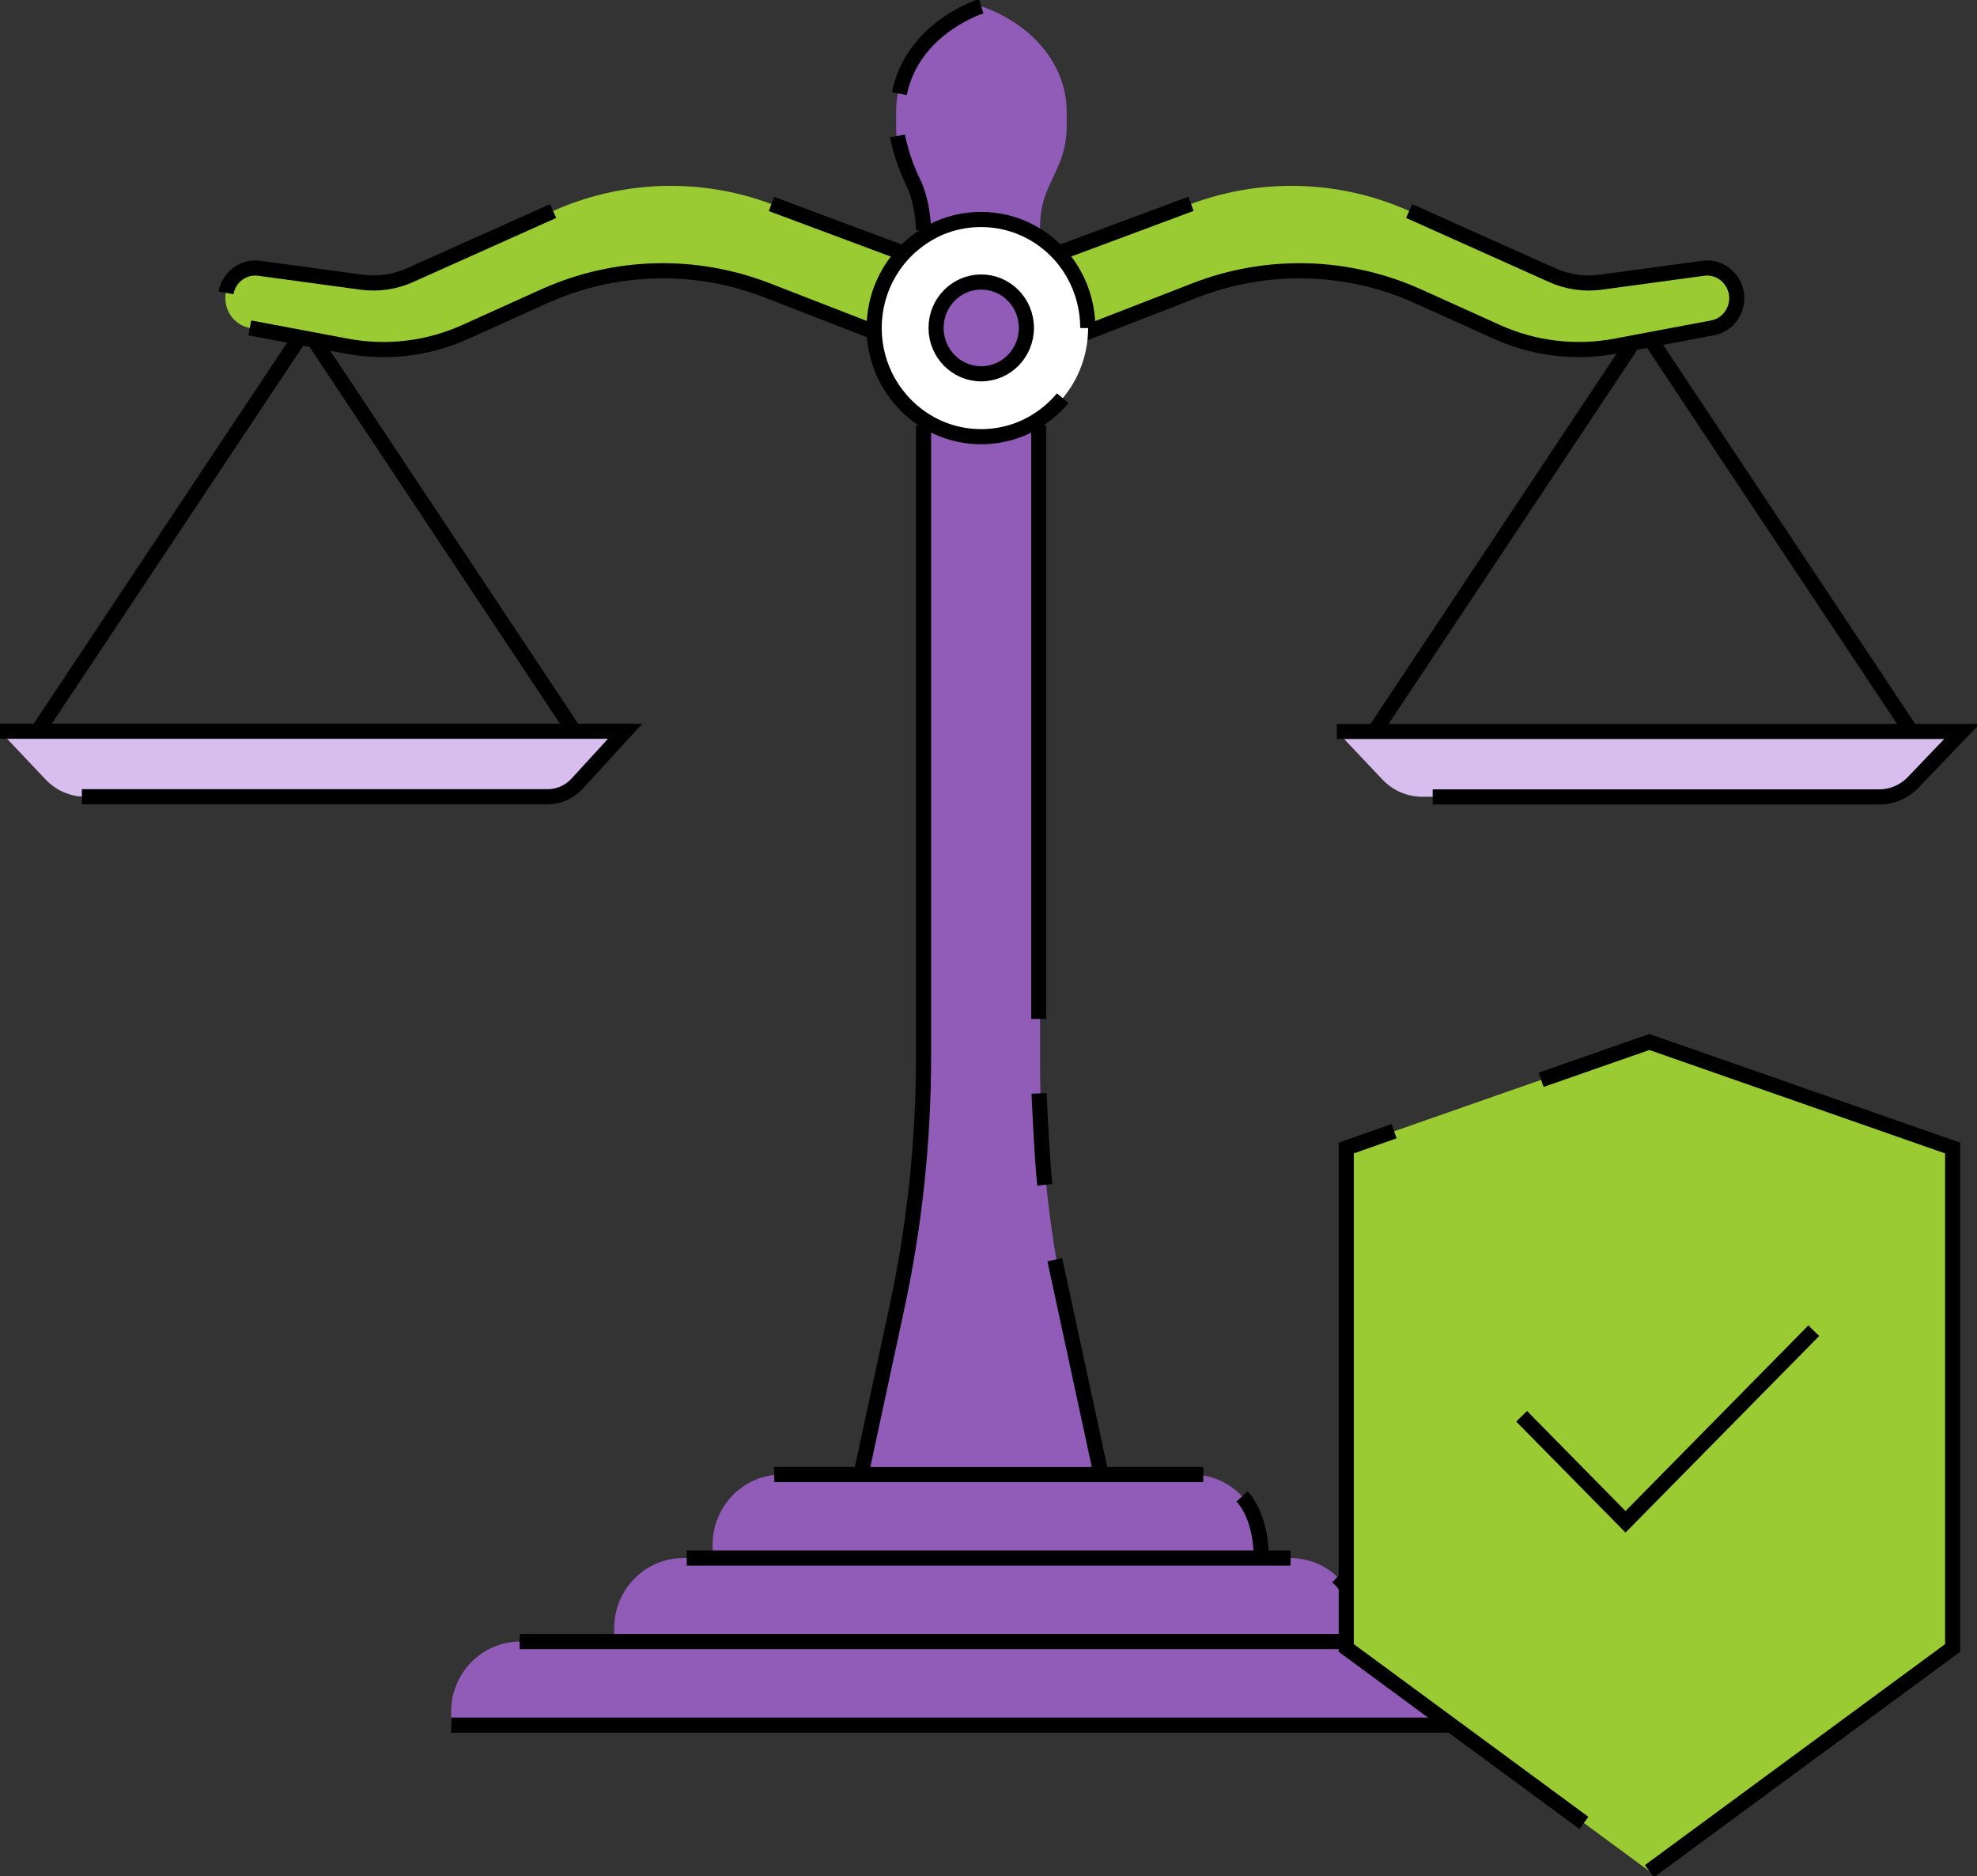 <svg width="98" height="93" viewBox="0 0 98 93" fill="none" xmlns="http://www.w3.org/2000/svg">
<rect x="0" y="0" width="98" height="93" fill="#333333" stroke="none"/>
<g clip-path="url(#clip0_6_1839)">
<path d="M1.467 36.849L15.168 16.252L28.86 36.849" stroke="black" stroke-width="0.75" stroke-miterlimit="10"/>
<path d="M33.866 77.225H63.967C65.853 77.225 67.388 78.783 67.388 80.7V81.364H30.445V80.7C30.445 78.783 31.979 77.225 33.866 77.225Z" fill="#915CB8"/>
<path d="M38.746 73.085H59.095C60.982 73.085 62.516 74.644 62.516 76.56V77.225H35.325V76.56C35.325 74.644 36.859 73.085 38.746 73.085Z" fill="#915CB8"/>
<path d="M25.783 81.364H72.058C73.944 81.364 75.479 82.923 75.479 84.84V85.504H22.362V84.84C22.362 82.923 23.896 81.364 25.783 81.364Z" fill="#915CB8"/>
<path d="M46.694 13.263L38.234 10.111C34.721 8.799 30.839 8.927 27.41 10.46L20.316 13.637C19.561 13.978 18.723 14.097 17.91 13.987L12.845 13.297C12.066 13.186 11.336 13.723 11.194 14.515C11.051 15.324 11.579 16.108 12.376 16.253L17.172 17.155C19.168 17.53 21.23 17.283 23.083 16.44L26.948 14.694C30.453 13.109 34.428 12.999 38.008 14.387L45.244 17.198C46.015 17.496 46.87 17.096 47.156 16.312L47.566 15.179C47.843 14.404 47.457 13.544 46.686 13.254L46.694 13.263Z" fill="#9ACB32"/>
<path d="M12.384 16.252L17.18 17.155C19.176 17.53 21.238 17.283 23.091 16.44L26.957 14.694C30.462 13.109 34.436 12.998 38.016 14.387L45.252 17.198" stroke="black" stroke-width="0.75" stroke-miterlimit="10"/>
<path d="M27.418 10.46L20.324 13.637C19.57 13.978 18.731 14.097 17.918 13.987L12.854 13.297C12.074 13.186 11.344 13.723 11.202 14.515" stroke="black" stroke-width="0.75" stroke-miterlimit="10"/>
<path d="M46.694 13.263L38.242 10.111" stroke="black" stroke-width="0.75" stroke-miterlimit="10"/>
<path d="M67.74 36.849L81.432 16.252L95.132 36.849" stroke="black" stroke-width="0.75" stroke-miterlimit="10"/>
<path d="M81.759 36.244H66.264L68.519 38.629C69.039 39.183 69.752 39.49 70.507 39.49H93.019C93.766 39.49 94.487 39.183 95.007 38.629L97.262 36.244H81.767H81.759Z" fill="#D8BDEF"/>
<path d="M50.576 13.263L59.036 10.111C62.55 8.799 66.432 8.927 69.861 10.46L76.954 13.637C77.709 13.978 78.548 14.097 79.361 13.987L84.425 13.297C85.205 13.186 85.934 13.723 86.077 14.515C86.22 15.324 85.691 16.108 84.895 16.253L80.099 17.155C78.103 17.53 76.041 17.283 74.188 16.44L70.322 14.694C66.817 13.109 62.843 12.999 59.263 14.387L52.027 17.198C51.255 17.496 50.4 17.096 50.115 16.312L49.704 15.179C49.428 14.404 49.813 13.544 50.585 13.254L50.576 13.263Z" fill="#9ACB32"/>
<path d="M69.853 10.46L76.946 13.637C77.701 13.978 78.539 14.097 79.352 13.987L84.417 13.297C85.197 13.186 85.926 13.723 86.069 14.515C86.211 15.324 85.683 16.108 84.886 16.252L80.09 17.155C78.095 17.53 76.032 17.283 74.179 16.44L70.314 14.694C66.809 13.109 62.835 12.999 59.254 14.387L52.018 17.198C51.247 17.496 50.392 17.096 50.107 16.312L49.696 15.179C49.419 14.404 49.805 13.544 50.576 13.254L59.036 10.102" stroke="black" stroke-width="0.75" stroke-miterlimit="10"/>
<path d="M15.495 36.244H0L2.255 38.629C2.775 39.183 3.488 39.49 4.243 39.49H26.756C27.502 39.49 28.223 39.183 28.743 38.629L30.998 36.244H15.503H15.495Z" fill="#D8BDEF"/>
<path d="M53.075 65.998C52.06 61.62 51.557 57.182 51.557 52.735V11.201C51.557 10.52 51.708 9.838 52.01 9.208L52.421 8.314C52.714 7.675 52.874 7.002 52.874 6.32V5.52C52.874 3.254 51.214 1.21 48.648 0.315C46.082 1.21 44.422 3.254 44.422 5.52V6.32C44.422 7.002 44.573 7.683 44.866 8.314L45.277 9.208C45.571 9.847 45.721 10.52 45.721 11.201V52.735C45.721 57.182 45.21 61.628 44.204 65.998L42.493 73.383H54.785L53.075 65.998Z" fill="#915CB8"/>
<path d="M48.639 21.636C51.566 21.636 53.939 19.226 53.939 16.252C53.939 13.279 51.566 10.869 48.639 10.869C45.713 10.869 43.34 13.279 43.34 16.252C43.34 19.226 45.713 21.636 48.639 21.636Z" fill="white"/>
<path d="M52.681 19.736C52.312 20.179 51.868 20.563 51.373 20.869C50.576 21.363 49.637 21.644 48.639 21.644C47.415 21.644 46.292 21.227 45.395 20.52C44.841 20.086 44.372 19.532 44.02 18.91C43.584 18.126 43.332 17.224 43.332 16.261C43.332 14.694 43.994 13.28 45.042 12.3C45.487 11.891 45.998 11.55 46.552 11.303C47.189 11.031 47.893 10.878 48.631 10.878C49.537 10.878 50.392 11.108 51.138 11.516C52.027 12.002 52.765 12.735 53.251 13.629C53.679 14.404 53.922 15.307 53.922 16.261" stroke="black" stroke-width="0.75" stroke-miterlimit="10"/>
<path d="M48.639 18.527C49.876 18.527 50.878 17.509 50.878 16.252C50.878 14.996 49.876 13.978 48.639 13.978C47.403 13.978 46.401 14.996 46.401 16.252C46.401 17.509 47.403 18.527 48.639 18.527Z" fill="#915CB8" stroke="black" stroke-width="0.75" stroke-miterlimit="10"/>
<path d="M38.377 73.085H59.649" stroke="black" stroke-width="0.75" stroke-miterlimit="10"/>
<path d="M34.042 77.225H63.975" stroke="black" stroke-width="0.75" stroke-miterlimit="10"/>
<path d="M0 36.244H30.99L28.608 38.842C28.231 39.251 27.703 39.49 27.15 39.49H4.058" stroke="black" stroke-width="0.75" stroke-miterlimit="10"/>
<path d="M45.78 21.082V52.36C45.78 56.568 45.336 60.768 44.439 64.907L42.678 73.085" stroke="black" stroke-width="0.75" stroke-miterlimit="10"/>
<path d="M48.639 0.307C48.639 0.307 45.244 1.354 44.581 4.642" stroke="black" stroke-width="0.75" stroke-miterlimit="10"/>
<path d="M44.489 6.738C44.489 6.738 44.707 7.913 45.244 8.987C45.78 10.06 45.78 11.414 45.78 11.414" stroke="black" stroke-width="0.75" stroke-miterlimit="10"/>
<path d="M51.49 21.082V50.504" stroke="black" stroke-width="0.75" stroke-miterlimit="10"/>
<path d="M52.287 62.437L54.584 73.085" stroke="black" stroke-width="0.75" stroke-miterlimit="10"/>
<path d="M51.507 54.192C51.507 54.192 51.65 57.488 51.792 58.723" stroke="black" stroke-width="0.75" stroke-miterlimit="10"/>
<path d="M22.362 85.504H75.47V84.635C75.47 82.829 74.028 81.364 72.251 81.364H25.758" stroke="black" stroke-width="0.75" stroke-miterlimit="10"/>
<path d="M62.516 77.054C62.516 77.054 62.541 75.231 61.569 74.167" stroke="black" stroke-width="0.75" stroke-miterlimit="10"/>
<path d="M67.396 81.364C67.396 81.364 67.74 79.473 66.298 78.153" stroke="black" stroke-width="0.75" stroke-miterlimit="10"/>
<path d="M71.018 39.498H93.153C93.799 39.498 94.42 39.226 94.864 38.749L97.254 36.253H66.264" stroke="black" stroke-width="0.75" stroke-miterlimit="10"/>
<path d="M96.793 81.68L81.759 92.745L66.734 81.68V56.901L81.759 51.645L96.793 56.901V81.68Z" fill="#9ACB32"/>
<path d="M75.428 70.197L80.577 75.427L89.909 65.955" stroke="black" stroke-width="0.75" stroke-miterlimit="10"/>
<path d="M81.759 92.745L96.793 81.68V56.901L81.759 51.645L76.393 53.519" stroke="black" stroke-width="0.75" stroke-miterlimit="10"/>
<path d="M69.106 56.066L66.734 56.901V81.68L78.514 90.351" stroke="black" stroke-width="0.75" stroke-miterlimit="10"/>
</g>
<defs>
<clipPath id="clip0_6_1839">
<rect width="98" height="93" fill="white"/>
</clipPath>
</defs>
</svg>
